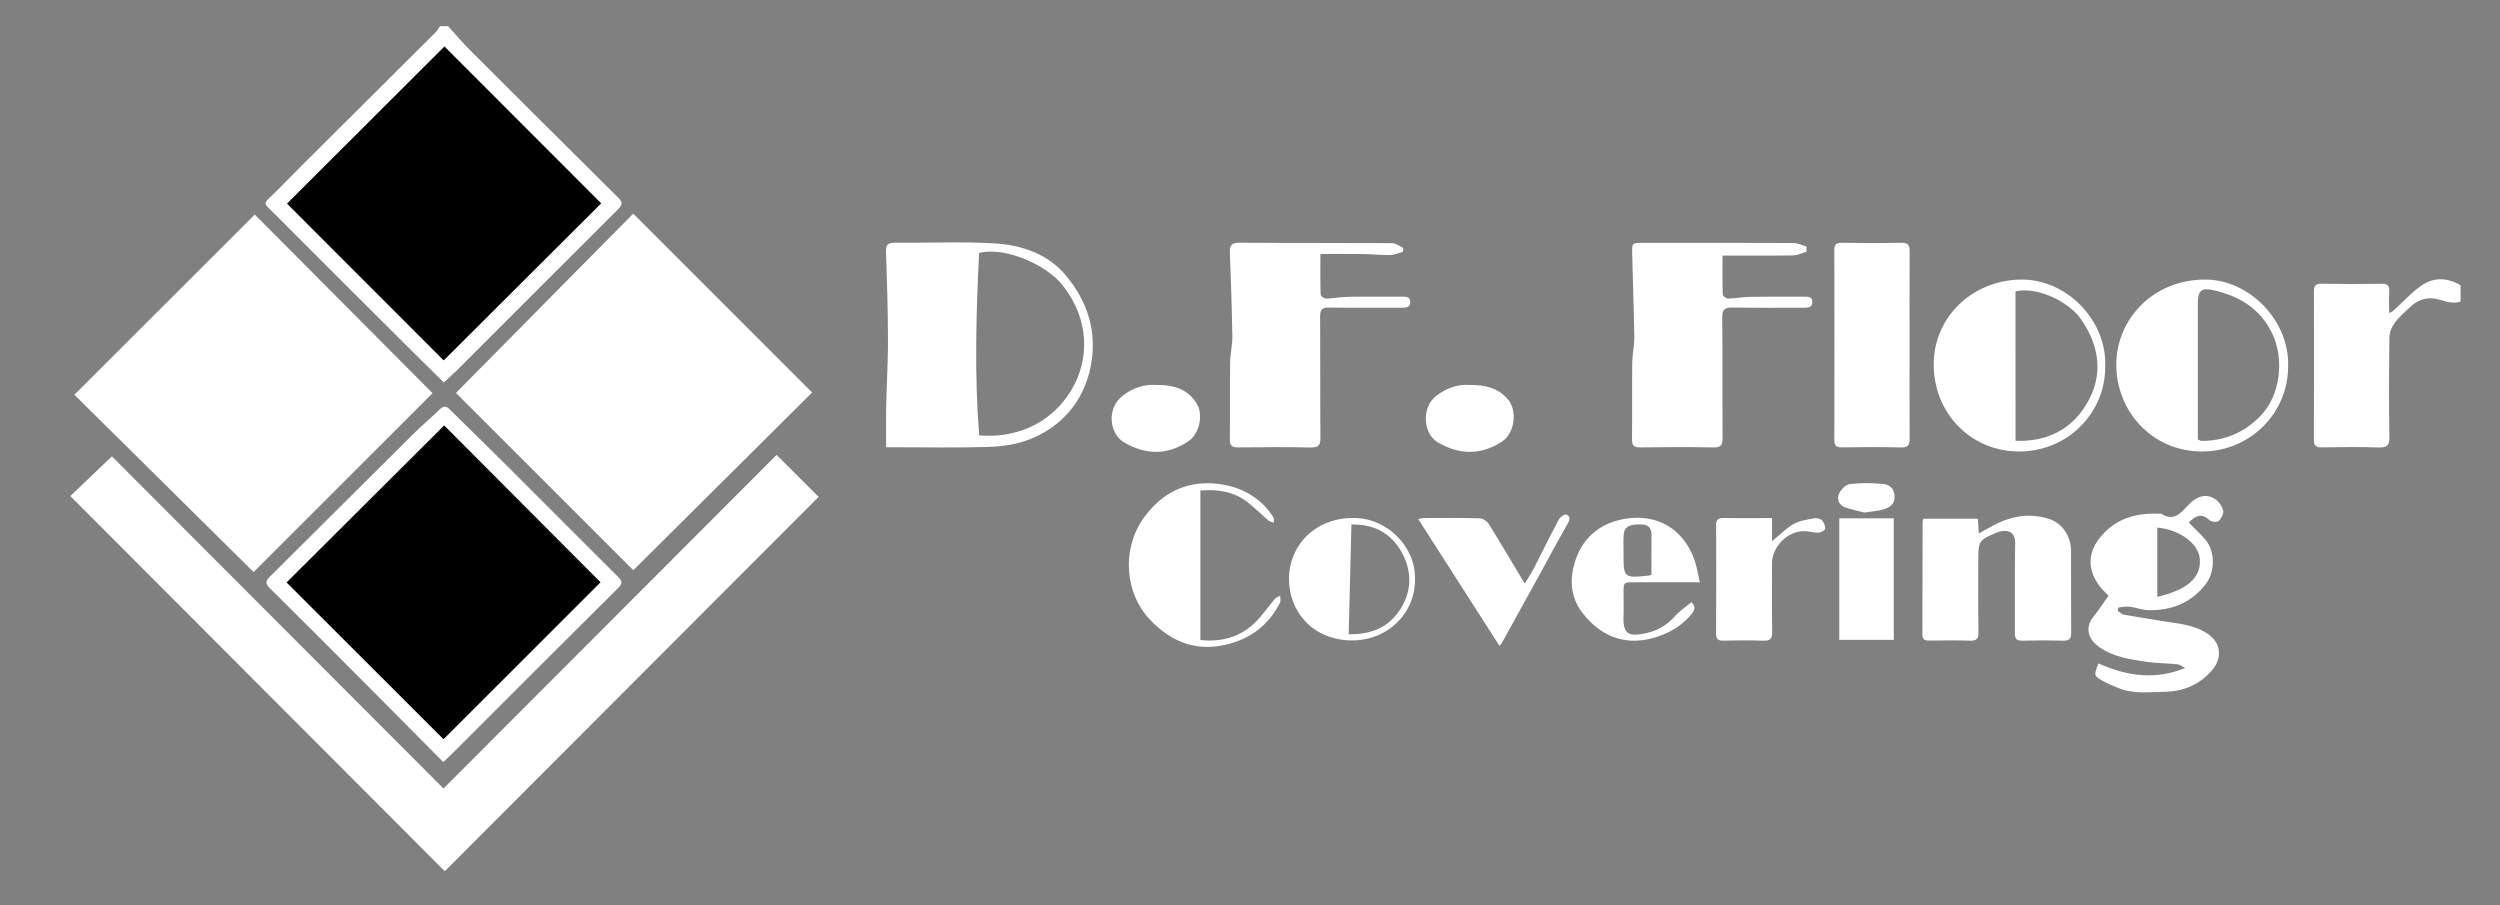 <svg xmlns="http://www.w3.org/2000/svg" width="221" height="80" viewBox="0 0 221 80" fill="none"><rect x="0" y="0" width="221" height="80" fill="#808080" stroke="none"/><path d="M39.615 2.318C40.239 3.005 40.836 3.719 41.492 4.374C45.876 8.757 50.27 13.128 54.67 17.495C55.045 17.869 55.024 18.113 54.643 18.492C49.855 23.257 45.085 28.04 40.307 32.813C39.985 33.135 39.636 33.432 39.227 33.808C38.349 32.94 37.48 32.089 36.62 31.231C32.552 27.173 28.479 23.122 24.425 19.05C23.127 17.747 23.187 18.163 24.435 16.896C27.369 13.914 30.354 10.982 33.318 8.028C35.055 6.298 36.797 4.571 38.528 2.835C38.674 2.689 38.77 2.49 38.889 2.316C39.131 2.318 39.372 2.318 39.615 2.318ZM39.221 31.851C43.868 27.218 48.51 22.59 53.136 17.977C48.514 13.351 43.888 8.721 39.289 4.118C34.646 8.753 30.008 13.382 25.381 18C29.995 22.619 34.626 27.253 39.221 31.851Z" fill="white"></path><path d="M217.517 26.666C216.876 26.85 216.3 26.695 215.666 26.496C214.769 26.215 213.852 26.396 213.124 27.08C212.632 27.542 212.106 27.986 211.706 28.519C211.439 28.874 211.231 29.373 211.225 29.811C211.185 32.752 211.179 35.697 211.221 38.639C211.233 39.393 210.993 39.579 210.274 39.555C208.609 39.503 206.94 39.522 205.275 39.548C204.761 39.555 204.545 39.435 204.548 38.87C204.568 34.503 204.564 30.137 204.552 25.77C204.551 25.295 204.662 25.076 205.195 25.084C206.983 25.112 208.77 25.112 210.557 25.086C211.085 25.079 211.23 25.286 211.207 25.768C211.179 26.364 211.199 26.961 211.199 27.673C211.389 27.576 211.475 27.552 211.533 27.5C212.375 26.738 213.145 25.876 214.068 25.234C215.149 24.483 216.361 24.531 217.513 25.218C217.517 25.699 217.517 26.183 217.517 26.666Z" fill="white"></path><path d="M55.98 18.883C61.359 24.262 66.574 29.477 71.791 34.696C66.523 39.934 61.244 45.181 55.984 50.409C50.858 45.284 45.573 40 40.305 34.735C45.505 29.477 50.723 24.2 55.98 18.883Z" fill="white"></path><path d="M22.521 18.967C27.743 24.212 32.99 29.483 38.239 34.755C32.964 40.028 27.685 45.306 22.418 50.571C17.139 45.348 11.847 40.11 6.573 34.893C11.913 29.561 17.14 24.341 22.521 18.967Z" fill="white"></path><path d="M68.651 40.215C69.947 41.508 71.17 42.728 72.367 43.922C61.334 54.97 50.331 65.99 39.319 77.018C28.271 65.951 17.268 54.925 6.215 43.851C7.335 42.782 8.596 41.579 9.893 40.341C19.579 50.045 29.344 59.826 39.204 69.705C49.097 59.796 58.846 50.035 68.651 40.215Z" fill="white"></path><path d="M78.335 39.539C78.335 38.225 78.315 37.02 78.34 35.819C78.382 33.873 78.505 31.928 78.499 29.983C78.492 27.409 78.411 24.836 78.322 22.264C78.299 21.613 78.515 21.451 79.144 21.457C82.044 21.488 84.952 21.343 87.843 21.512C90.311 21.655 92.649 22.42 94.304 24.445C95.967 26.48 96.823 28.822 96.556 31.471C96.191 35.088 93.985 37.874 90.532 39.012C89.464 39.364 88.287 39.486 87.155 39.516C84.546 39.587 81.935 39.539 79.325 39.539C79.038 39.539 78.752 39.539 78.335 39.539ZM86.551 22.37C86.29 27.741 86.13 33.114 86.561 38.484C89.353 38.745 92.821 37.765 94.795 34.333C96.266 31.774 96.35 28.328 93.981 25.27C92.453 23.297 88.651 21.778 86.551 22.37Z" fill="white"></path><path d="M116.721 22.452C116.721 23.715 116.706 24.891 116.744 26.067C116.748 26.187 117.073 26.4 117.245 26.396C117.887 26.38 118.529 26.249 119.172 26.239C120.768 26.213 122.364 26.236 123.959 26.226C124.33 26.223 124.676 26.254 124.664 26.722C124.654 27.187 124.288 27.203 123.931 27.203C121.779 27.2 119.626 27.22 117.475 27.189C116.864 27.18 116.695 27.386 116.699 27.98C116.722 31.554 116.696 35.129 116.725 38.703C116.731 39.364 116.548 39.57 115.872 39.557C113.745 39.513 111.616 39.528 109.489 39.549C108.952 39.555 108.709 39.439 108.718 38.835C108.75 36.565 108.714 34.294 108.743 32.025C108.753 31.265 108.95 30.507 108.939 29.751C108.901 27.278 108.818 24.806 108.722 22.335C108.698 21.699 108.859 21.452 109.56 21.458C114.057 21.49 118.555 21.467 123.053 21.493C123.384 21.494 123.719 21.745 124.036 21.912C124.075 21.932 124.04 22.249 123.985 22.268C123.619 22.39 123.239 22.541 122.862 22.547C122.096 22.561 121.328 22.468 120.56 22.458C119.308 22.439 118.057 22.452 116.721 22.452Z" fill="white"></path><path d="M159.702 22.253C159.303 22.366 158.907 22.572 158.506 22.577C156.466 22.611 154.424 22.593 152.269 22.593C152.269 23.695 152.253 24.869 152.291 26.041C152.296 26.172 152.609 26.401 152.776 26.396C153.419 26.382 154.059 26.25 154.701 26.238C156.296 26.212 157.891 26.232 159.487 26.227C159.843 26.225 160.216 26.222 160.216 26.699C160.216 27.157 159.863 27.203 159.497 27.202C157.395 27.198 155.292 27.227 153.189 27.183C152.481 27.169 152.236 27.331 152.245 28.093C152.288 31.641 152.249 35.19 152.277 38.738C152.281 39.37 152.107 39.564 151.461 39.553C149.311 39.512 147.159 39.519 145.008 39.55C144.426 39.559 144.262 39.369 144.27 38.805C144.296 36.56 144.264 34.315 144.29 32.07C144.299 31.309 144.484 30.547 144.473 29.788C144.438 27.338 144.341 24.889 144.284 22.44C144.262 21.472 144.283 21.469 145.211 21.469C149.659 21.467 154.105 21.461 158.553 21.482C158.93 21.483 159.307 21.679 159.683 21.785C159.69 21.944 159.696 22.099 159.702 22.253Z" fill="white"></path><path d="M168.805 30.584C168.805 33.31 168.79 36.036 168.815 38.763C168.82 39.342 168.677 39.567 168.051 39.552C166.313 39.512 164.573 39.525 162.835 39.548C162.34 39.555 162.153 39.406 162.154 38.895C162.166 33.297 162.167 27.7 162.153 22.103C162.151 21.576 162.359 21.457 162.841 21.464C164.579 21.487 166.32 21.5 168.057 21.46C168.697 21.444 168.819 21.696 168.815 22.263C168.793 25.035 168.805 27.81 168.805 30.584Z" fill="white"></path><path d="M185.505 58.647C188.004 59.759 190.514 60.139 193.164 59.054C192.932 58.94 192.708 58.749 192.467 58.723C191.587 58.627 190.693 58.641 189.818 58.514C188.339 58.299 186.844 58.096 185.573 57.199C184.591 56.507 184.273 55.488 185.064 54.512C185.528 53.941 185.926 53.315 186.392 52.662C186.157 52.412 185.849 52.143 185.611 51.823C184.55 50.401 184.526 48.957 185.599 47.573C186.891 45.91 188.699 45.34 190.749 45.408C190.87 45.412 191.013 45.389 191.105 45.444C192.049 46.02 192.643 45.54 193.26 44.84C194.156 43.823 195.017 43.586 195.819 44.123C196.146 44.341 196.442 44.757 196.527 45.134C196.59 45.411 196.358 45.849 196.12 46.062C195.978 46.189 195.475 46.126 195.3 45.966C194.574 45.305 194.033 45.627 193.487 46.197C193.975 46.695 194.489 47.169 194.944 47.694C195.851 48.737 195.821 50.581 194.96 51.675C193.682 53.298 191.974 53.968 189.969 53.94C189.385 53.933 188.808 53.699 188.22 53.628C187.904 53.591 187.573 53.678 187.248 53.708C187.233 53.801 187.22 53.894 187.206 53.988C187.386 54.108 187.551 54.301 187.747 54.337C188.917 54.55 190.093 54.727 191.267 54.917C192.617 55.136 194 55.228 195.182 56.043C196.384 56.869 196.422 58.183 195.59 59.191C194.505 60.505 193.036 61.124 191.362 61.152C189.98 61.173 188.567 61.375 187.23 60.807C186.814 60.63 186.387 60.466 185.991 60.25C185.071 59.749 185.077 59.737 185.505 58.647ZM190.704 52.76C193.363 52.146 194.57 51.065 194.468 49.455C194.381 48.073 192.731 46.83 190.704 46.637C190.704 48.662 190.704 50.683 190.704 52.76Z" fill="white"></path><path d="M39.185 67.369C37.075 65.24 35.012 63.149 32.938 61.068C29.913 58.031 26.889 54.994 23.841 51.979C23.442 51.584 23.476 51.356 23.843 50.992C28.093 46.773 32.329 42.54 36.579 38.321C37.326 37.579 38.143 36.91 38.892 36.169C39.184 35.881 39.449 35.898 39.678 36.121C41.6 37.994 43.512 39.876 45.412 41.77C48.498 44.849 51.566 47.944 54.659 51.015C55.051 51.405 55.015 51.608 54.632 51.989C49.697 56.892 44.782 61.817 39.861 66.734C39.673 66.921 39.475 67.097 39.185 67.369ZM39.265 37.62C34.585 42.282 29.956 46.894 25.343 51.489C29.969 56.11 34.598 60.736 39.207 65.339C43.849 60.7 48.492 56.059 53.079 51.475C48.502 46.882 43.892 42.26 39.265 37.62Z" fill="white"></path><path d="M174.848 45.854C174.876 46.334 174.898 46.689 174.925 47.158C175.558 46.816 176.098 46.489 176.666 46.221C178.105 45.544 179.605 45.39 181.129 45.868C182.284 46.231 183.072 47.382 183.079 48.674C183.093 51.089 183.07 53.505 183.092 55.919C183.096 56.447 182.942 56.648 182.392 56.634C181.184 56.602 179.974 56.603 178.766 56.635C178.241 56.648 178.112 56.441 178.115 55.953C178.132 53.321 178.093 50.687 178.138 48.056C178.157 46.984 177.505 46.783 176.606 47.028C176.584 47.034 176.568 47.06 176.546 47.069C174.937 47.728 174.877 47.818 174.879 49.521C174.88 51.645 174.863 53.771 174.893 55.896C174.902 56.467 174.726 56.653 174.153 56.635C172.946 56.596 171.736 56.616 170.527 56.627C170.155 56.629 169.938 56.539 169.939 56.105C169.952 52.773 169.952 49.44 169.96 46.108C169.96 46.039 169.996 45.971 170.029 45.855C171.625 45.854 173.223 45.854 174.848 45.854Z" fill="white"></path><path d="M202.271 32.33C202.304 36.487 198.925 39.908 194.666 39.911C190.288 39.914 187.082 36.405 187.082 32.233C187.082 28.211 190.371 24.638 195.066 24.715C198.864 24.777 202.371 28.335 202.271 32.33ZM194.29 38.84C194.428 38.909 194.468 38.943 194.512 38.95C194.606 38.966 194.703 38.977 194.799 38.974C196.773 38.925 198.414 38.211 199.82 36.775C201.609 34.947 201.956 31.714 200.85 29.45C199.801 27.302 198.031 26.221 195.816 25.686C194.589 25.389 194.288 25.633 194.288 26.885C194.288 30.604 194.288 34.324 194.288 38.043C194.29 38.324 194.29 38.605 194.29 38.84Z" fill="white"></path><path d="M186.1 32.348C186.167 36.447 182.768 40.029 178.273 39.908C174.147 39.796 170.911 36.483 170.941 32.158C170.968 28.063 174.272 24.851 178.491 24.716C182.709 24.58 186.248 28.377 186.1 32.348ZM178.173 38.966C180.923 39.063 183.079 38.003 184.444 35.731C185.971 33.19 185.618 30.601 183.957 28.214C182.851 26.625 180.053 25.314 178.171 25.756C178.173 30.128 178.173 34.512 178.173 38.966Z" fill="white"></path><path d="M106.113 43.358C106.113 47.78 106.113 52.142 106.113 56.578C107.905 56.77 109.512 56.357 110.828 55.147C111.53 54.5 112.067 53.676 112.697 52.945C112.812 52.812 113.009 52.748 113.167 52.652C113.167 52.86 113.24 53.103 113.157 53.268C112.163 55.242 110.571 56.465 108.421 56.978C105.774 57.61 103.616 56.779 101.753 54.879C99.392 52.473 99.15 48.551 101.075 45.825C102.638 43.613 104.849 42.451 107.62 42.77C109.674 43.008 111.405 43.926 112.562 45.723C112.639 45.842 112.592 46.042 112.603 46.203C112.449 46.145 112.263 46.123 112.146 46.022C111.533 45.502 110.959 44.937 110.335 44.432C109.126 43.463 107.707 43.241 106.113 43.358Z" fill="white"></path><path d="M150.264 51.47C148.219 51.47 146.362 51.47 144.505 51.47C143.522 51.47 143.522 51.469 143.522 52.443C143.522 53.142 143.547 53.844 143.518 54.542C143.447 56.274 144.245 56.241 145.539 55.964C146.494 55.76 147.36 55.274 148.042 54.493C148.459 54.016 149.012 53.66 149.518 53.238C150.016 53.677 149.713 54.079 149.457 54.376C148.558 55.421 147.395 56.064 146.067 56.418C143.515 57.096 141.479 56.182 139.922 54.225C138.985 53.047 138.732 51.606 139.108 50.086C139.719 47.616 141.391 46.199 143.779 45.844C146.477 45.443 148.749 46.695 149.769 49.425C149.997 50.037 150.083 50.7 150.264 51.47ZM145.989 50.803C145.989 49.642 145.978 48.49 145.993 47.34C146.002 46.729 145.783 46.385 145.127 46.361C144.05 46.324 143.589 46.554 143.534 47.258C143.493 47.786 143.522 48.319 143.522 48.85C143.521 51.118 143.521 51.118 145.8 50.874C145.824 50.87 145.845 50.857 145.989 50.803Z" fill="white"></path><path d="M132.551 57.09C130.161 53.36 127.788 49.657 125.366 45.877C125.603 45.843 125.776 45.795 125.948 45.795C127.569 45.79 129.19 45.77 130.808 45.821C131.087 45.829 131.459 46.082 131.615 46.331C132.673 48.025 133.684 49.748 134.785 51.587C135.078 51.106 135.331 50.744 135.533 50.353C136.296 48.871 137.027 47.376 137.811 45.906C137.924 45.695 138.33 45.426 138.471 45.486C138.848 45.648 138.774 45.96 138.568 46.319C137.699 47.835 136.879 49.379 136.038 50.909C134.945 52.895 133.848 54.879 132.749 56.863C132.704 56.94 132.629 57 132.551 57.09Z" fill="white"></path><path d="M156.649 45.797C156.649 46.496 156.649 47.11 156.649 47.842C157.363 47.26 157.914 46.681 158.58 46.309C159.116 46.009 159.785 45.929 160.406 45.815C160.615 45.776 160.932 45.858 161.07 46.006C161.241 46.189 161.369 46.51 161.337 46.748C161.317 46.893 160.961 47.084 160.752 47.09C160.329 47.102 159.902 46.958 159.476 46.954C158.024 46.937 156.646 48.332 156.646 49.787C156.647 51.813 156.628 53.839 156.662 55.865C156.672 56.474 156.47 56.657 155.875 56.636C154.693 56.596 153.509 56.606 152.326 56.632C151.846 56.642 151.699 56.461 151.702 55.999C151.717 52.815 151.719 49.631 151.706 46.447C151.704 45.947 151.866 45.777 152.372 45.789C153.766 45.816 155.16 45.797 156.649 45.797Z" fill="white"></path><path d="M125.085 51.19C125.125 54.255 122.599 56.683 119.385 56.612C116.039 56.538 113.906 54.055 113.946 51.081C113.986 48.241 116.259 45.636 119.958 45.797C122.609 45.913 125.15 48.28 125.085 51.19ZM119.466 46.365C119.385 49.633 119.307 52.813 119.225 56.065C121.032 56.1 122.512 55.571 123.541 54.207C124.808 52.526 124.911 50.625 123.904 48.812C122.991 47.165 121.488 46.317 119.466 46.365Z" fill="white"></path><path d="M162.592 45.822C164.225 45.822 165.788 45.822 167.409 45.822C167.409 49.405 167.409 52.957 167.409 56.567C165.811 56.567 164.234 56.567 162.592 56.567C162.592 52.99 162.592 49.443 162.592 45.822Z" fill="white"></path><path d="M102.136 34.026C103.795 34.015 105.085 34.396 105.867 35.819C106.298 36.603 106.131 38.305 104.996 39.048C103.094 40.295 101.187 40.184 99.33 39.082C98.089 38.344 97.772 36.086 99.285 34.948C100.183 34.271 101.181 33.968 102.136 34.026Z" fill="white"></path><path d="M129.911 34.031C131.319 34.014 132.453 34.297 133.318 35.326C134.121 36.281 133.955 38.278 132.749 39.055C130.844 40.282 128.946 40.189 127.079 39.088C125.822 38.346 125.612 36.03 126.976 34.984C127.877 34.291 128.903 33.946 129.911 34.031Z" fill="white"></path><path d="M164.805 45.309C164.327 45.181 163.726 45.055 163.147 44.861C162.568 44.667 162.354 44.142 162.566 43.649C162.725 43.283 163.163 42.835 163.52 42.793C164.498 42.677 165.505 42.687 166.486 42.787C166.975 42.838 167.438 43.132 167.48 43.816C167.525 44.533 167.097 44.836 166.567 45.009C166.058 45.175 165.499 45.197 164.805 45.309Z" fill="white"></path><path d="M39.221 31.851C34.626 27.253 29.995 22.619 25.381 18.002C30.008 13.383 34.648 8.752 39.289 4.119C43.888 8.721 48.514 13.352 53.136 17.979C48.51 22.59 43.868 27.218 39.221 31.851Z" fill="black"></path><path d="M39.265 37.619C43.892 42.26 48.502 46.883 53.079 51.474C48.492 56.058 43.847 60.699 39.207 65.338C34.598 60.735 29.969 56.109 25.343 51.489C29.956 46.892 34.585 42.28 39.265 37.619Z" fill="black"></path></svg>